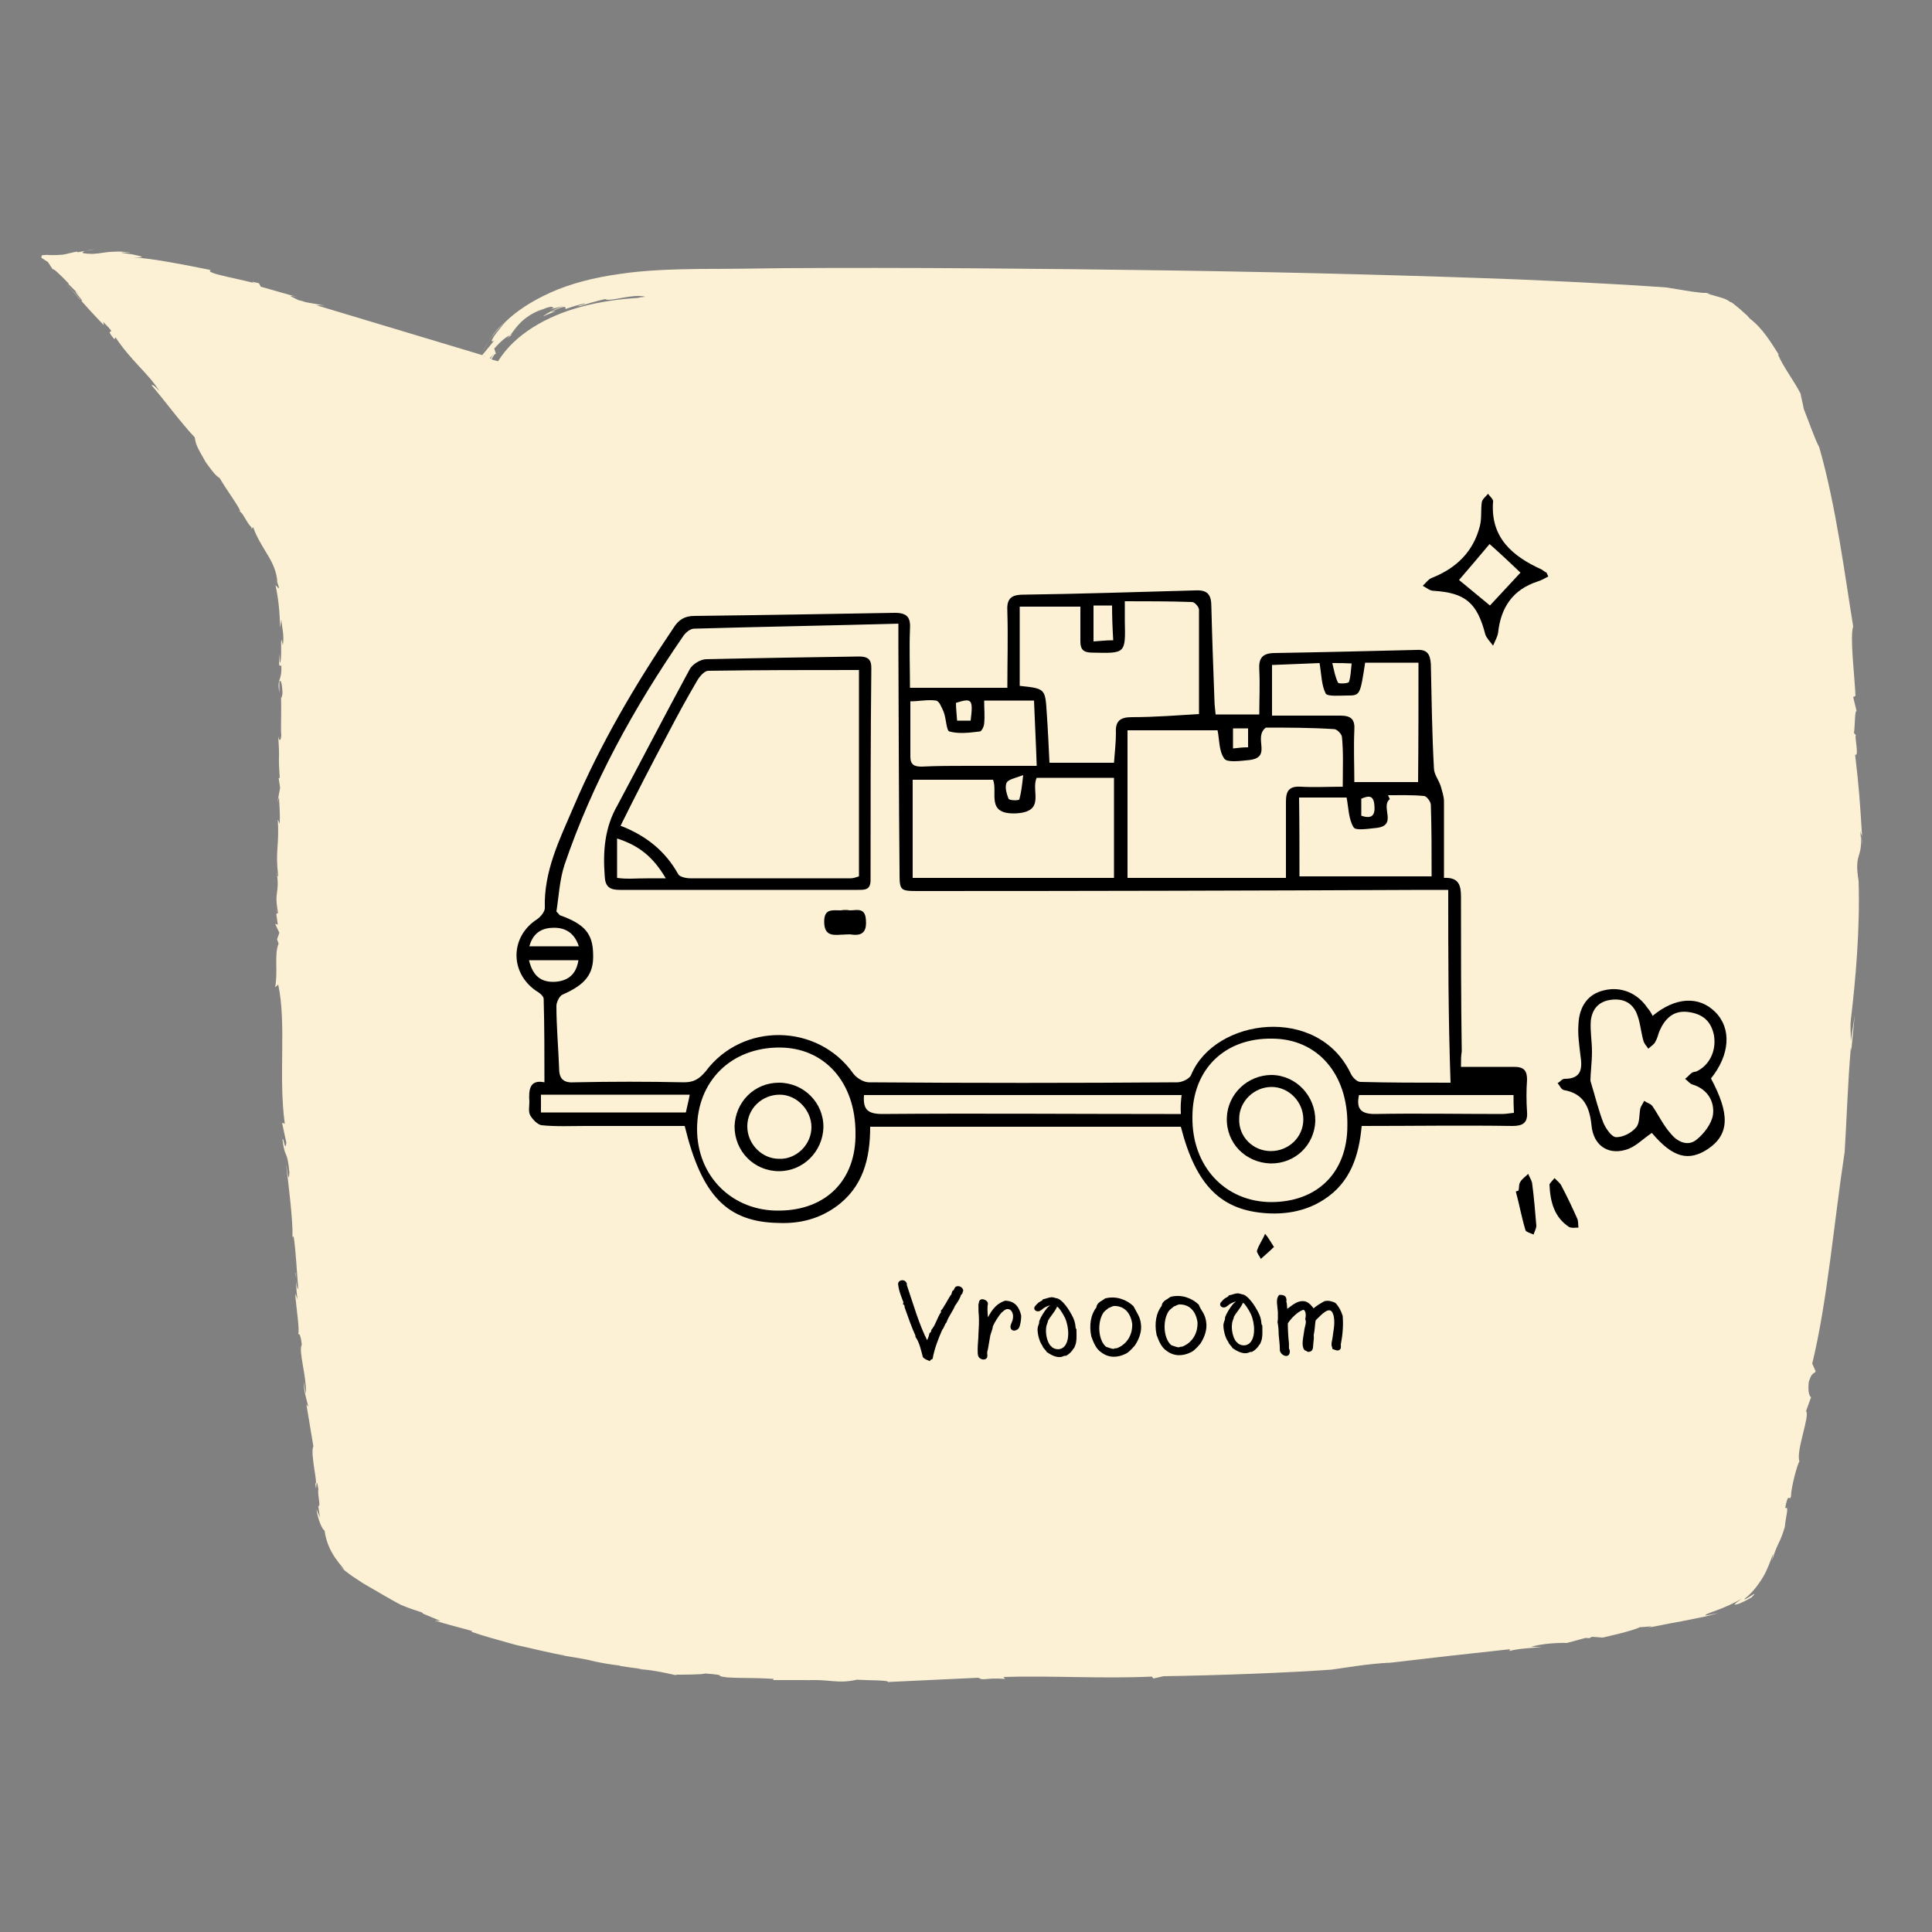 <?xml version="1.0" encoding="UTF-8"?> <svg xmlns="http://www.w3.org/2000/svg" xmlns:xlink="http://www.w3.org/1999/xlink" version="1.1" x="0px" y="0px" viewBox="0 0 500 500" style="enable-background:new 0 0 500 500;" xml:space="preserve"><rect x="0" y="0" width="500" height="500" fill="#808080" stroke="none"/> <style type="text/css"> .st0{fill:#FCF1D4;} .st1{opacity:0.2;fill:#EEC13D;} .st2{stroke:#000000;stroke-width:0.567;stroke-miterlimit:10;} .st3{fill-rule:evenodd;clip-rule:evenodd;} </style> <g id="Layer_1"> <g> <path class="st0" d="M62.2,132.4c-0.1-0.1-0.3-0.1-0.4-0.1C62,132.4,62.2,132.5,62.2,132.4z"></path> <path class="st0" d="M71.7,236.3l-0.2-1.2C71.6,235.8,71.6,236.1,71.7,236.3z"></path> <path class="st0" d="M20.7,77.5c0.1,0.1,0.1,0.1,0.2,0.1c-0.9-1-2.2-2.4-4.2-4.6C18.1,74.6,19.4,76,20.7,77.5z"></path> <path class="st0" d="M159.9,430.8l-1.8-0.3C159,430.6,159.5,430.7,159.9,430.8z"></path> <path class="st0" d="M76.7,331.1c-0.1-0.9-0.1-1.6-0.4-1.8C76.5,329.7,76.6,330.4,76.7,331.1z"></path> <path class="st0" d="M130.6,83.5c-1.9,1.5-3.1,3.2-4.2,4.9C127.5,86.7,129,85,130.6,83.5z"></path> <path class="st0" d="M411.3,423.7l-0.5,0.2C411.2,423.8,411.3,423.8,411.3,423.7z"></path> <path class="st0" d="M132.6,86.5c-0.2,0.1-0.4,0.2-0.6,0.2c-0.2,0.3-0.5,0.6-0.8,0.9L132.6,86.5z"></path> <path class="st0" d="M480.8,227.7C480.8,227.8,480.8,227.8,480.8,227.7c0,0.2,0,0.3,0.1,0.5L480.8,227.7z"></path> <path class="st0" d="M481.7,216.3c0,0.8,0.1,1.6,0.1,2.5C481.9,217.4,481.8,216.7,481.7,216.3z"></path> <path class="st0" d="M126.4,88.5c-0.7,1-1.3,2.1-1.8,3.1C125.2,90.5,125.8,89.4,126.4,88.5z"></path> <path class="st0" d="M460.3,92.1c0.2,0.4,0.5,0.7,0.7,1.1C460.8,92.8,460.5,92.4,460.3,92.1z"></path> <path class="st0" d="M75.8,320.6c0-0.3,0-0.7,0-1C75.7,319.5,75.7,319.6,75.8,320.6z"></path> <path class="st0" d="M441.7,75.9c0.3,0,0.5,0,0.6-0.1C441.9,75.8,441.7,75.8,441.7,75.9z"></path> <path class="st0" d="M390.5,427.1c-0.1,0-0.3,0.1-0.4,0.1C390.3,427.1,390.4,427.1,390.5,427.1z"></path> <path class="st0" d="M480.4,190.4l-0.6-0.7c0.3-1.9,0.2-6.2,0.7-5.6l-0.9-3.7l0.6-0.3c-0.2-4.9-1.5-15.3-0.6-18 c-2-12.1-4.4-31.2-8.8-46.4c-1.1-2-2.6-6.4-4-9.9c-0.2-1.3-0.6-2.6-0.8-3.9c-1.8-3.5-4.4-6.8-5.9-10.2c0.1,0,0.2,0.1,0.4,0.3 c-2.2-3.4-4.2-6.9-7.7-9.6l-0.6-0.7l-1-0.9c-0.7-0.6-1.3-1.2-2-1.7c-0.3-0.3-0.6-0.5-1-0.8c-0.5-0.1-0.7-0.4-1.1-0.6 c-0.7-0.4-1.4-0.6-2.1-0.8c-2-0.6-3.4-0.9-3.3-1.1c-0.2,0-0.3,0-0.5,0c-0.4,0-0.8,0-1.4-0.1c-1.1-0.1-2.4-0.3-3.6-0.5 c-2.5-0.4-4.9-0.8-4.9-0.8s-3.9-0.3-10.6-0.7c-6.8-0.4-16.4-0.9-28.2-1.4c-23.5-0.9-55.4-1.8-89.2-2.3 c-33.7-0.5-69.3-0.8-100.1-0.6c-7.7,0.1-15.1,0.2-22.1,0.2c-7.1,0.1-14.1,0.3-20.7,1.3c-6.6,0.9-12.8,2.5-17.9,4.8 c-5.1,2.3-9.1,5-11.8,7.7c-0.6,0.8-1.9,2.3-2.7,3.4c-0.8,1.2-1.1,2-0.1,1.3c-1.3,1.7-2.4,2.9-3.1,3.8 c-14.3-4.3-28.6-8.6-42.9-12.9c0.8,0,1.4,0,2.2,0.1l-5-0.9c-0.6-0.2-1.2-0.4-1.8-0.5c-0.9-0.5-4-1.7-0.3-0.8l-9.5-2.7l-0.5-0.9 c-2.3-0.6-2.4-0.4,0.2,0.4c-3.1-1.2-14.9-3-12.6-3.8c-3.9-0.8-6.5-1.3-9.3-1.8c-2.9-0.5-5.8-1.1-10.7-1.5c3.8,0.1,1.8-0.3-0.5-0.8 c-2.3-0.3-4.7-0.6-0.2-0.4c-1.3-0.2-2.4-0.3-3.3-0.3c-0.9,0-1.6,0.1-2.3,0.1c-1.3,0.1-2.4,0.4-4.3,0.5c-2,0-2.8-0.2-2.6-0.4 c0.2-0.3,1.3-0.6,3.4-0.8C23,64.8,21.5,65,20,65.3L20,65.1c-1.3,0.2-2.5,0.6-3.7,0.8c-2.5,0.2-3.1,0.1-3.6,0.1c-0.3,0-0.5-0.1-1,0 c-0.2,0-0.6,0-0.9,0.1c0,0.2-0.1,0.4-0.1,0.6l0.9,0.6l0.8,0.5l1.3,2c-0.2-0.7,1.9,1.3,4.2,3.7l-0.3-0.1l2.9,2.9 c-3.2-2.9,2.2,2.7,0.4,1.4c2.2,2.5,2.8,3.1,6,6.5l-0.2-0.9c4.6,4.6-0.4,0.6,2.9,4.5l0.3-0.5c4,6.1,8.6,9.4,11.4,14 c-2-2.4-2.2-1.5-2-1.5c3.1,3.6,7.6,9.7,11.1,13.4c0.3,1.8,0.4,2.2,2.9,6.5c2.1,2.9,2.5,3.3,3.6,4.1c1.7,3,5.7,8.3,5.2,8.6 c0.9,0.5,1.6,2.7,3,4.1l0,0.4l0.4-0.5c1,2.8,2.4,4.9,3.7,7.1c1.3,2.1,2.4,4.4,2.6,7.2c-0.1-0.3-0.3-0.6-0.4-0.9 c0.3,0.7,0.6,1.5,0.8,2.3c-0.2,0.4-0.5-0.5-0.9-0.6c0.8,3.5,1.1,7.2,1.2,11l0.3-2.2c0.2,2.4,0.8,4,0.4,6.7c-0.9-4.6,0,3.8-0.8,4.6 l-0.2-2.5c0,3.4,0,3.4,0.6,3.1c0.2,4.4-1.2,3-0.5,7.1l0-2.9c0.4-0.9,0.8,1.2,0.8,3.2c-0.1,0.5-0.4,1.8-0.4,0.4 c0.2,3.5-0.1,8.7,0.1,10.3c-0.2,1.9-0.6,1.3-0.8,0.2c0.5,7.5-0.1,3.4,0.4,10.9l-0.3-0.1l0.4,2.6l-0.7,3.7l0.4-1.3 c0.1,2.5,0.3,4,0.2,6.9l-0.5-1.1c0.4,6.9-0.7,8,0.1,14.6c-0.1,0.5-0.3-0.6-0.4-1.1c0.9,6.1-0.8,4.6,0.4,10.8 c-0.2-0.4-0.4,0.3-0.5,0.1l0.4,2.8l-0.7-0.2l1.1,2.3l-0.6,1.7l0.4,1.1c-1.2,3-0.1,7.2-0.9,11.3l0.8-0.7c2.2,10.3,0,23.6,1.7,36 l-0.7-0.2l1.1,5.1c-0.3,2.8-0.7-1.6-1-0.8c0.7,5.5,1.2,2.2,1.8,8.6c-0.2,3.3-0.6-1.1-0.9-2.6c0.7,6,1.8,14.8,1.7,19 c0.1,0.1,0.2,0.3,0.3,0.1c0.6,4,0.8,9.2,1.2,13.6c-0.3-0.1-0.5-1.2-0.6-2.3c0.1,1.6,0.1,3.8,0.5,5.1l-0.7-1.6 c0.2,3.4,1.3,9.8,0.7,10.6c0.2-0.4,0.7-0.3,1,2.6c-0.9,1.7,1.2,7.9,1.1,12.6c-0.3-0.5-0.7-4-0.6-3c0,2.4,0.7,4.4,1.2,6.5l-0.5-0.6 l1.8,10.8c-0.9,1.7,1.3,10.2,0.5,9.6c0.4,3.9,0.1-3.3,0.8,1.6c-0.3,1.3,0.7,4.4,0,4.3l-0.1-0.5l0.5,3.4l-0.9-2.1 c0.4,2.9,1.6,5.4,2.1,5.5c0.2,1.6,0.8,3.8,1.9,5.7c1.1,2,2.6,3.6,3.2,4.4c-0.5-0.3-0.9-0.7-1.4-1.1c2.4,2.3,4.7,3.6,6.5,4.8 c1.8,1,3.4,2,5,2.9c1.6,0.9,3.1,1.8,4.7,2.6c1.7,0.7,3.4,1.3,5.3,1.9c0.5,0.3,0.3,0.4-0.7-0.1l5.5,2.3c-0.5,0-1-0.1-1.5-0.1 c3.2,1,6.5,1.8,9.7,2.7l-0.2,0.2c3.1,1.1,7.2,2.2,11.5,3.4c2.2,0.5,4.4,1,6.6,1.5c2.2,0.5,4.4,1,6.5,1.3l-1.3-0.1 c4.6,0.7,6.8,1.1,8.7,1.6c1.9,0.4,3.5,0.7,6.8,1.1c-0.3,0-0.5,0-0.7,0c2,0.3,4,0.6,6,0.8l-1.4,0.1c4.6-0.1,12.7,2.3,10,1.4 c2.6,0,7,0,7.8-0.3c6.6,0.5,1.6,0.5,5.6,1c4.8,0.3,5.7,0,12.1,0.4l-0.1,0.3c3,0,4.9,0,9.1,0l-1.3,0.1c6.8-0.5,8.5,1,13.9-0.2 c2.9,0.2,8.3,0.1,8,0.6c8.5-0.4,15-0.7,23.4-1.1c1.4,0.9,1.8-0.1,6.9,0.3l-0.4-0.5c11.8-0.4,25.4,0.5,38.4-0.1l0.4,0.5l2.6-0.6 c14.1-0.2,32.3-0.9,43.5-1.7c3.7-0.5,9.2-1.5,15-1.8l-0.6,0.1c10.1-1.2,20.8-2.4,31.9-3.6c-0.6,0.3,0.2,0.3-0.4,0.5 c2.5-0.7,6.2-0.8,8.5-1.1l-2.8,0c3-0.9,7.6-1.1,9.3-1l4.8-1.3c0.3,0,0.9,0,0.9,0.1l0.8-0.4l2.8,0.2c1.2-0.3,7.7-1.7,9.6-2.7 c0.5,0.1,5.2-0.6,1.7,0.2c3-0.5,6-1.2,9-1.7l4.5-0.9c1.6-0.3,3.3-0.7,5.2-1.3c-1.2,0.3-2.3,0.5-3.4,0.7c-0.3-0.2,1-0.7,3-1.4 c1.9-0.7,4.6-1.9,6.4-3c-2.2,1.6-2.2,1.7-1.3,1.5c0.9-0.2,2.6-1.1,3.8-1.8c1.4-1.4,0.6-0.9-0.3-0.3c-0.9,0.6-2.1,1.2-1.3,0.5 c0.9-0.7,2-1.8,2.9-3c0.9-1.2,1.7-2.4,2.3-3.6c1.1-2.3,1.7-4.2,2-4.9c-0.1,0.6-0.2,1.2-0.3,1.8c0.6-2,1.1-3.3,1.7-4.5 c0.6-1.2,1.1-2.5,1.6-4.2c0.3-3.2,1.2-5.4,0.1-4.9c0.8-4.5,1.1-1.6,1.5-3c0-2.2,1.6-8.3,2.2-9.1c-1-2.6,2.8-11.9,1.7-13l1.3-3.6 c-0.3-0.2-0.9-1-0.6-3.9c0.8-2.7,1.3-2,1.8-2.8l-0.9-2c3.9-15.9,5.7-37.2,8.4-54.8c0.5-7.9,0.8-17.9,1.6-27.1l0.1,1l0.9-9.2 l-1,6.6c0-2-0.2-3.6,0-5.5c1.2-10,2.4-23.5,2-35.9c-1.3-8.1,1.4-5.3,0.4-13.1c0.1,0.7,0.3,0.9,0.5,1.5c-0.5-8.3-0.8-12.8-1.8-21.1 C481.3,196,479.7,189.7,480.4,190.4z M127.9,90.2c1.9-2.1,3.2-3.1,4.2-3.5c0.8-1,1.4-2,2.5-3.1c1.1-1.1,2.8-2.5,6-3.7 c-0.6,0.3-1.1,0.6-1.6,0.9c2.4-1.3,3.3-1.4,3.7-1.4c0.4,0,0.2,0.3,0.8,0.2l-1.1,0.5c1.3-0.4,2.5-0.7,3.8-1 c-3.4,0.9-7.2,3.7-4.8,2.4c5.9-2.3-1.7,0.4,2.7-1.5c2.8-1.1,2.2-0.3,2.2,0c1.7-0.6,3.3-1.1,5.1-1.5c0,0.4-3.4,0.9-1.2,0.7 c2.1-0.7,4.2-1.3,6.4-1.8c1.4,0.8,7.2-1.5,10.4-0.6c-1.1,0.1-1.7,0.2-1.9,0.3c-5,0.3-9.9,1-14.7,2.3c-9,2.4-17.3,7.2-21.5,14.1 c-0.6-0.2-1.2-0.3-1.7-0.5c0.5-1,1.1-1.8,1.2-1.3L127.9,90.2z M127,92.8c-0.1,0-0.2-0.1-0.3-0.1c0.3-0.2,0.6-0.6,1-1.1 C127.4,92,127.2,92.4,127,92.8z M125.5,92.3c-0.1,0-0.2-0.1-0.3-0.1C125.3,92.1,125.4,92.2,125.5,92.3z"></path> </g> <path d="M378.1,276.1c4.9,0,9.3,0,13.8,0c2.5,0,3.3,1,3.3,3.3c-0.2,2.8-0.2,5.6,0,8.4s-1.1,3.6-3.8,3.6c-12.8-0.2-25.6,0-39,0 c-0.7,7.7-2.9,14.6-9.7,19c-4.4,2.9-9.5,3.9-14.7,3.6c-12-0.7-18.5-7.2-22.4-22.4c-26.5,0-53.2,0-80.4,0c0,8.2-1.8,15.7-9,20.8 c-4.4,3.1-9.3,4.3-14.6,4.1c-13.4-0.2-20-7-24.4-25.1c-8.5,0-17,0-25.6,0c-3.8,0-7.7,0.2-11.5-0.2c-1-0.2-2.3-1.5-2.9-2.6 c-0.5-1-0.2-2.3-0.2-3.4c-0.2-3.1,0-5.9,3.9-5.1c0-7.4,0-14.4-0.2-21.6c0-0.7-1.1-1.6-2-2.1c-6.9-4.8-6.6-14.1,0.3-18.5 c1-0.7,2-2,2-2.9c-0.3-9.5,3.8-17.7,7.4-26.1c7-16.4,15.9-31.6,25.9-46.4c1.3-2.1,2.9-3.1,5.4-3.1c17.4-0.2,34.6-0.5,51.9-0.8 c3.3,0,4.1,1.3,3.9,4.3c-0.2,4.9,0,10,0,15.1c8.7,0,16.9,0,25.2,0c0-6.7,0.2-13.1,0-19.7c-0.2-3.1,0.7-4.4,4.1-4.4 c14.7-0.2,29.7-0.7,44.4-1.1c3.4-0.2,4.3,1.1,4.3,4.3c0.2,8,0.5,16.1,0.8,24.2c0,1.1,0.2,2.3,0.3,3.6c3.8,0,7.2,0,11.3,0 c0-3.9,0.2-7.7,0-11.5c-0.2-3.1,0.8-4.4,4.1-4.4c12.1-0.2,24.2-0.5,36.5-0.8c2.9-0.2,3.6,1.1,3.8,3.6c0.2,9,0.3,18,0.8,27 c0,1.6,1.3,3.1,1.8,4.8c0.3,1.1,0.8,2.5,0.8,3.8c0,6.4,0,12.9,0,19.8c3.9-0.2,4.4,2,4.4,4.9c0,13.3,0,26.7,0.2,40 C378.1,273.2,378.1,274.5,378.1,276.1z M374.8,230.3c-2.6,0-4.4,0-6.2,0c-43.6,0.2-87,0.3-130.6,0.3c-5.2,0-5.2,0-5.2-5.2 c-0.2-19.5-0.2-38.8-0.3-58.3c0-1.6,0-3.3,0-5.7c-18,0.5-35.6,0.8-52.9,1.3c-1,0-2.3,1.1-2.9,2.1c-12.6,18.3-23.4,37.8-30.6,59 c-1.3,3.9-1.5,8.4-2.1,12.1c0.8,0.8,0.8,1,1,1c6.4,2.3,8.4,4.8,8.5,10c0.2,5.2-2,7.9-7.9,10.5c-0.8,0.3-1.6,2-1.6,2.9 c0,5.4,0.5,10.8,0.7,16.2c0,2.9,1.3,3.8,4.1,3.6c9.3-0.2,18.8-0.2,28.2,0c2.5,0,3.9-0.8,5.6-2.8c9.5-12.8,29-12.5,38.2,0.5 c0.8,1.1,2.6,2.3,4.1,2.3c26.5,0.2,53.2,0.2,79.8,0c1.3,0,3.3-1,3.6-2c6.1-14.6,32.8-18.2,41.3-0.2c0.5,1,1.6,2.1,2.5,2.1 c7.7,0.2,15.2,0.2,23.3,0.2C374.8,263.2,374.8,247,374.8,230.3z M327.6,188.3c-3.4,2.6,1.8,7.7-4.3,8.4c-2.1,0.2-5.6,0.7-6.4-0.3 c-1.5-2-1.3-5.1-1.8-7.4c-7.7,0-15.4,0-23.3,0c0,13.1,0,25.7,0,38.2c13.9,0,27.4,0,41,0c0-6.7,0-13.3,0-19.7c0-2.8,0.8-4.1,3.9-3.9 c3.4,0.2,7,0,10.8,0c0-4.9,0.2-8.8-0.2-12.8c0-0.8-1.3-2.1-2-2.1C339.2,188.3,333,188.3,327.6,188.3z M279.6,157 c-5.9,0-10.8,0-15.7,0c0,3.8,0,7.2,0,10.5c0,3.4,0,6.7,0,10c6.6,0.7,6.6,0.7,7,7c0.3,4.3,0.5,8.7,0.7,12.9c5.7,0,11.1,0,16.7,0 c0.2-2.8,0.5-5.2,0.5-7.7c-0.2-3.1,1.1-4.1,4.1-4.1c6.1,0,12-0.5,17.4-0.8c0-9.3,0-18.2,0-27c0-0.7-1.1-2-1.8-2 c-5.7-0.2-11.5-0.2-17.4-0.2c0,2.5,0,3.8,0,5.1c0.2,8.5,0.2,8.4-8.4,8.2c-2.3,0-3.1-0.8-3.1-2.9C279.6,163.1,279.6,160.1,279.6,157 z M268.3,201.3c-1.6,3.3,2.5,8.8-5.4,9.2c-7.9,0.3-4.6-5.4-5.9-8.7c-7,0-14.1,0-20.8,0c0,8.7,0,17,0,25.4c17.9,0,35.2,0,52.1,0 c0-8.8,0-17.2,0-25.9C281.2,201.3,274.7,201.3,268.3,201.3z M221.4,293.2c0-13.1-8-22.1-19.7-22.1c-12.5,0-21.3,8.7-21.3,21.1 c0,12.3,9.2,21.3,21.3,21.1C213.9,313.2,221.6,305.3,221.4,293.2z M329.2,268.8c-12.3-0.2-20.6,8-20.6,20.2 c-0.2,12.8,8.4,22,20.3,22.1c12.1,0,19.8-7.7,19.8-19.8C348.9,277.9,340.9,268.8,329.2,268.8z M367.1,171.5c-5.2,0-9.5,0-13.8,0 c-1.3,8.4-1.3,8.5-4.6,8.5c-2,0-5.1,0.3-5.6-0.5c-1.1-2.1-1.1-4.9-1.6-7.9c-4.1,0.2-8.2,0.3-12.3,0.5c0,4.6,0,8.7,0,13.1 c6.1,0,12,0,17.7,0c2.8,0,3.8,1,3.6,3.8c-0.2,4.6,0,9.2,0,13.4c6.1,0,11.5,0,16.5,0C367.1,191.9,367.1,181.8,367.1,171.5z M336.3,226.8c11.8,0,22.9,0,34.2,0c0-6.4,0-12.5-0.2-18.5c0-0.8-1.1-2.3-1.8-2.3c-3.1-0.3-6.2-0.2-9.3-0.2c0.2,0.3,0.3,0.7,0.5,1 c-2.6,2,2.3,7-3.8,7.5c-2,0.2-5.1,0.7-5.6-0.2c-1.3-2.1-1.3-5.1-1.8-7.7c-4.1,0-8,0-12.3,0C336.3,213.4,336.3,220.1,336.3,226.8z M267.6,181.3c-4.6,0-8.7,0-12.9,0c0,2.1,0.2,4.1,0,5.9c0,0.8-0.7,2.1-1.1,2.1c-2.6,0.3-5.4,0.7-7.9,0c-0.8-0.2-0.8-3.4-1.5-5.1 c-0.5-1.1-1.1-2.8-2-2.9c-2.1-0.3-4.3,0.2-6.6,0.2c0,5.1,0,9.7,0,14.3c0,2.1,1,2.6,2.9,2.6c3.9-0.2,7.9-0.2,11.8-0.2 c5.9,0,11.8,0,18,0C268.1,192.1,267.8,186.7,267.6,181.3z M305.8,283.4c-27.7,0-55,0-82.2,0c-0.3,3.8,1,4.9,4.8,4.9 c24.2-0.2,48.5,0,72.9,0c1.3,0,2.8,0,4.3,0C305.5,286.3,305.6,285,305.8,283.4z M391.7,283.4c-13.6,0-26.9,0-40,0 c-0.7,3.4,0.3,4.9,4.1,4.9c11-0.2,22,0,32.9,0c1,0,2-0.2,3.1-0.3C391.7,286.3,391.7,285,391.7,283.4z M140,287.9 c12.6,0,24.9,0,37.5,0c0.3-1.5,0.7-2.9,1-4.6c-13.1,0-25.7,0-38.5,0C140,285,140,286.5,140,287.9z M136.9,248.5 c1,4.1,3.1,5.7,6.6,5.6c3.4-0.2,5.6-1.8,6.2-5.6C145.4,248.5,141.5,248.5,136.9,248.5z M137,244.9c4.3,0,8.4,0,12.8,0 c-1.1-3.4-3.4-4.8-6.4-4.8C140.5,240.1,138,241.2,137,244.9z M288.1,165.7c-0.2-3.4-0.3-6.2-0.3-9c-2,0-3.3,0-4.8,0 c0,3.1,0,6.1,0,9.3C284.8,165.9,286.1,165.7,288.1,165.7z M344.8,171.6c0.5,2.1,0.8,3.8,1.5,5.1c0.2,0.3,2.6,0.2,2.8-0.2 c0.5-1.5,0.5-3.1,0.7-4.8C348.1,171.6,346.9,171.6,344.8,171.6z M264.8,200.6c-2.1,0.8-3.9,1.1-4.3,2c-0.5,1.1,0,2.8,0.5,4.1 c0.2,0.5,2.6,0.5,2.8,0.2C264.3,205,264.5,203.4,264.8,200.6z M251.2,186.5c0.7-5.6,0.3-5.9-3.8-4.6c0,1.5,0.2,2.9,0.3,4.6 C248.9,186.5,249.9,186.5,251.2,186.5z M319.1,193.7c1.6-0.2,2.8-0.3,3.9-0.3c0-1.8,0-3.3,0-4.9c-1.5,0-2.6,0-3.9,0 C319.1,190.1,319.1,191.6,319.1,193.7z M352.3,211.1c2.9,1,3.6-0.3,3.4-2.6c-0.2-2.8-1.5-2.6-3.4-1.8 C352.3,208,352.3,209.5,352.3,211.1z"></path> <path d="M427.7,262.9c5.9-4.9,12-5.2,16.2-1c4.3,4.3,3.8,11.1-1.1,17.2c4.9,9.2,4.8,14.4-0.7,18.2c-5.1,3.4-9.2,2.3-14.6-4.1 c-2.3,1.5-4.4,3.8-6.9,4.4c-4.6,1.3-8.2-1.3-8.7-6.2c-0.5-4.9-2-8.4-7.2-9.3c-0.7-0.2-1-1.1-1.6-1.8c0.7-0.3,1.1-1.1,1.8-1.1 c4.6,0,4.6-2.9,4.1-6.2c-0.3-2.6-0.7-5.2-0.5-7.9c0.2-4.8,2.6-7.9,6.6-8.8c4.4-1.1,8.7,0.7,11.3,4.6 C426.7,261.2,427.2,261.9,427.7,262.9z M411.6,279.7c1.3,4.3,2.1,7.7,3.4,11c0.7,1.5,2.1,3.6,3.3,3.6c1.8,0,3.9-1.1,5.1-2.5 c1-1.1,0.8-3.3,1.1-4.9c0.2-0.7,0.7-1.3,1-2c0.7,0.5,1.6,0.7,2.1,1.3c1.6,2.3,2.9,5.1,4.8,7.2c1.6,2,4.3,3.4,6.6,1.6 c2-1.6,3.9-4.1,4.3-6.4c0.5-3.4-1.3-6.7-5.2-7.9c-0.8-0.2-1.3-1-2-1.5c0.7-0.5,1.1-1.1,1.8-1.6c0.3-0.2,0.8-0.2,1.1-0.3 c3.3-1.5,5.2-5.2,4.6-9.2c-0.7-3.8-2.9-5.7-6.7-6.2c-3.9-0.5-6.1,1.8-7.5,5.1c-0.3,0.8-0.5,1.8-1,2.6c-0.3,0.7-1.1,1.1-1.8,1.8 c-0.5-0.7-1.1-1.3-1.3-2.1c-0.7-2.5-0.8-4.9-1.8-7.2c-1.3-2.9-3.9-3.8-6.9-3.3c-3.1,0.5-4.6,2.6-4.9,5.4c-0.2,2.6,0.3,5.2,0.3,7.9 C412,275,411.6,277.8,411.6,279.7z"></path> <path d="M400.7,149.2c-1,0.5-1.8,1-2.8,1.3c-6.4,2.1-9.5,6.7-10.2,13.3c-0.2,1.1-0.8,2.1-1.3,3.3c-0.7-1-1.6-1.8-2-2.9 c-2.1-8.2-5.2-10.8-13.4-11.3c-1,0-1.8-0.8-2.8-1.3c0.8-0.7,1.5-1.8,2.5-2.1c6.2-2.5,10.6-6.7,12.3-13.4c0.5-2,0.2-4.3,0.5-6.2 c0.2-0.8,1.1-1.5,1.6-2.1c0.5,0.7,1.5,1.5,1.3,2.1c-0.7,9.3,5.1,14.1,12.6,17.5c0.3,0.2,0.7,0.5,1,0.7 C400.2,148,400.3,148.3,400.7,149.2z M393.5,148.2c-2.6-2.5-5.4-5.1-8-7.4c-2.6,3.1-5.4,6.4-7.9,9.3c2.8,2.3,5.6,4.6,8,6.6 C388.2,153.9,390.8,151.1,393.5,148.2z"></path> <path d="M190.9,230.3c-10.2,0-20.3,0-30.5,0c-2.6,0-3.8-0.8-3.9-3.6c-0.5-6.4,0-12.6,3.3-18.3c6.2-11.6,12.3-23.4,18.7-35.2 c0.7-1.3,2.8-2.6,4.3-2.6c13.3-0.3,26.4-0.5,39.6-0.7c2.1,0,3.1,0.7,3.1,2.9c-0.2,18.3-0.2,36.7-0.2,55c0,2.6-1.6,2.5-3.4,2.5 C211.6,230.3,201.3,230.3,190.9,230.3z M160.6,213.7c6.7,2.6,11.6,6.6,14.9,12.5c0.3,0.7,2,1.1,3.1,1.1c13.9,0,27.7,0,41.6,0 c0.7,0,1.1-0.2,2.1-0.5c0-17.9,0-35.7,0-53.4c-13.3,0-26.2,0-39,0.2c-1,0-2.3,1.5-2.9,2.6c-2.6,4.4-5.1,9-7.5,13.6 C168.8,197.5,164.7,205.4,160.6,213.7z M172.3,227.3c-3.3-5.6-7-8.5-12.6-10.3c0,3.8,0,6.9,0,10.2c1.5,0.2,2.5,0.2,3.4,0.2 C166,227.3,168.7,227.3,172.3,227.3z"></path> <path d="M219.3,235.5c1.6,0.5,4.6-1.3,4.8,2.6c0.2,2.5-0.5,4.1-3.4,3.8c-1-0.2-2.1,0-3.1,0c-2.5,0.2-4.3,0-4.3-3.4s2.1-2.9,4.3-2.9 C218.1,235.5,218.6,235.5,219.3,235.5z"></path> <path d="M201.6,280.2c6.4,0,11.6,5.2,11.5,11.6c-0.2,6.2-5.2,11.3-11.5,11.3c-6.4,0-11.5-5.1-11.5-11.6 C190.3,285.2,195.2,280.2,201.6,280.2z M210,291.7c0-4.4-3.8-8.4-8.2-8.4c-4.6,0-8.4,3.6-8.4,8.2c0,4.6,3.8,8.4,8.2,8.4 C206,300.1,210,296.3,210,291.7z"></path> <path d="M340.4,290.1c-0.2,6.2-5.2,11.1-11.6,11c-6.4-0.2-11.5-5.2-11.3-11.8c0.2-6.2,5.4-11.1,11.6-11.1 C335.5,278.3,340.5,283.7,340.4,290.1z M328.9,297.9c4.6,0,8.4-3.6,8.4-8.2s-3.8-8.4-8.2-8.4c-4.6,0-8.4,3.8-8.4,8.2 C320.5,294.2,324.3,297.9,328.9,297.9z"></path> <path d="M393,308.1c0.2-0.8,0-1.6,0.5-2.3c0.5-0.8,1.3-1.3,2-2c0.3,0.8,0.8,1.5,1,2.3c0.5,3.8,0.8,7.4,1.1,11.1 c0,0.8-0.5,1.5-0.7,2.3c-0.7-0.3-2-0.7-2.1-1.1c-1-3.3-1.6-6.7-2.5-10C392.3,308.3,392.6,308.3,393,308.1z"></path> <path d="M401,306.5c0.3-0.5,0.8-1,1.3-1.6c0.7,0.7,1.5,1.3,1.8,2c1.5,2.8,2.8,5.6,4.1,8.5c0.3,0.7,0.2,1.6,0.3,2.3 c-0.8,0-1.8,0.2-2.5-0.2C402.3,315,401.2,311.2,401,306.5z"></path> <path d="M329.7,322.7c-1.3,1.3-2.3,2.1-3.4,3.1c-0.3-0.7-1.1-1.6-1-2.1c0.5-1.6,1.5-2.9,2.1-4.4 C328.2,320.2,328.7,321.2,329.7,322.7z"></path> <g> <path class="st2" d="M240.8,345.2c0.2-0.2,0.5-0.4,0.5-0.9c1.1-1.3,1.5-3.2,2.5-4.6c0-0.2,0.1-0.2,0-0.4c0.5-0.5,0.7-1.1,1.2-1.8 c0.3-0.6,0.7-1.2,1.1-1.9c0.1-0.2,0.4-0.4,0.4-0.6c0.1-0.2,0.1-0.5,0.2-0.7c0.1-0.1,0.2-0.1,0.3-0.2c0.2-0.3,0.3-0.8,0.6-0.9 c0.5-0.2,1.2,0.1,1.4,0.7c0,0.3-0.2,0.4-0.2,0.7c-0.1,0.1-0.2,0.3-0.3,0.3c-0.3,1-1,2.1-1.6,2.9c-0.6,1.5-1.6,2.6-2.2,4.3 c-0.5,0.5-0.6,1.4-1.1,1.9c-1,2.3-2,4.8-2.5,7.5c-0.2,0.1-0.5,0.2-0.6,0.4c-0.5-0.2-1-0.4-1.4-0.8c-0.5-1.9-0.9-3.8-1.9-5.2 c0-0.1,0-0.2,0-0.3c-1.1-2.4-1.9-4.8-2.8-7.3c0-0.4-0.1-0.8-0.4-0.9c0-0.2,0.1-0.2,0.1-0.4c-0.6-1.6-1.2-2.9-1.4-4.8 c0.2-0.8,1.4-0.8,1.7,0c0,0.2,0,0.3,0,0.4c1.7,5,3.2,10.4,5.5,14.8C240.3,346.9,240.6,346.1,240.8,345.2z"></path> <path class="st2" d="M260.2,336.9c2.3,0.1,3.3,1.5,3.8,3.6c0,1-0.2,2.5-0.6,3.1c-0.2,0.3-1.1,0.8-1.5,0.2 c-0.4-0.6,0.4-1.6,0.5-2.4c0.3-1.5-0.4-3-1.8-2.9c-0.7,0.1-1.2,0.7-1.7,1.1c-0.8,1-1.6,2.2-2.2,3.5c-0.1,0.9-0.5,1.7-0.7,2.5 c-0.2,1.2-0.4,2.4-0.6,3.5c-0.1,0.3-0.2,0.7-0.2,1.1c0,0.3,0.1,0.7,0,1c-0.3,0.6-1.3,0.4-1.7-0.2c-0.2-0.3-0.2-1.1-0.2-1.7 c0-1.4,0.2-2.8,0.2-3.9c0.1-1.6,0.2-3.5,0.1-5c-0.1-0.7-0.1-1.9-0.1-2.7c0-0.2,0.2-0.8,0.2-0.9c0.3-0.6,1.4-0.1,1.6,0.3 c0.2,0.3,0,0.6,0,0.9c-0.1,1.1,0.1,2.9,0.2,4C256.5,339.8,257.7,337.7,260.2,336.9z"></path> <path class="st2" d="M273.2,338.3c-0.6,1.2-1.5,2.1-2.2,3.3c-0.1,0.6-0.4,1.1-0.5,1.7c-0.3,1.8,0.2,4,1.1,5.1 c0.2,0.2,0.4,0.3,0.5,0.5c1,0.7,2.3,0.8,3.3,0c1.8-1.5,1.6-5.4,0.5-7.9c-0.5-1-1.1-2-1.7-2.7c-1.1-1.2-2.4-1-3.9-0.2 c-0.3,0.1-0.9,0.7-1.3,0.9c-0.6,0.3-1.4-0.2-0.9-0.8c0.3-0.3,0.5-0.6,0.9-0.9c0.4-0.3,0.9-0.4,1.1-0.8c0.6-0.1,1.5-0.5,2.1-0.5 c0.3,0,0.5,0.1,0.9,0.2c0.4,0.1,0.6,0.1,0.9,0.3c1.1,0.7,2.3,2.4,3.1,3.9c0.6,1.1,0.9,1.9,1,3.3c0,0.2,0.1,0.2,0.2,0.4 c0,1.1,0.1,2.3-0.1,3.3c0,0.2-0.3,0.9-0.4,1.2c-0.1,0.2-0.4,0.4-0.5,0.7c-0.4,0.5-0.9,1-1.5,1.3c-0.4-0.1-0.8,0.2-1.2,0.3 c-1.3,0.2-2.6-0.6-3.5-1.2c-0.3-0.6-0.9-0.9-1.1-1.6c-0.7-0.9-1.2-2.8-1.2-4.1c0-0.4,0.2-1,0.4-1.5c0-0.2,0-0.5,0.1-0.7 c0.3-0.8,1.2-2.3,1.9-3.1c0.3-0.3,0.4-0.4,0.8-0.7c0.3-0.3,0.5-0.6,1-0.6C273,337.8,272.8,338.3,273.2,338.3z"></path> <path class="st2" d="M294.3,340.4c0.4,0.8,0.6,1.4,0.7,2.4c0.2,1.5-0.3,3.4-1.5,5.2c-0.3,0.3-0.5,0.6-0.8,0.9 c-0.4,0.4-1,1-1.5,1.2c-2,1-4.2,1.1-6.1-0.4c-1.2-0.8-1.8-2.3-2.4-3.9c-0.6-2.9-0.1-5.6,1.3-7.3c0.1-1.3,1.3-1.5,2.1-2.2 c2.7-0.7,5.3,0.3,7,1.9C293.5,339,293.9,339.6,294.3,340.4z M285.3,339.6c-1.7,2.6-1.4,7.4,0.8,9.2c0.7,0.2,1.3,0.5,2.1,0.6 c0.3-0.2,0.6-0.2,0.9-0.2c2.4-0.9,4.3-3.2,4.2-6.6c-0.4-2.9-2.1-4.9-4.9-4.9c-0.6,0-1.1,0.4-1.7,0.6 C286.3,338.7,285.7,339,285.3,339.6z"></path> <path class="st2" d="M311.2,340c0.4,0.8,0.6,1.4,0.7,2.4c0.2,1.5-0.3,3.4-1.5,5.2c-0.3,0.3-0.5,0.6-0.8,0.9c-0.4,0.4-1,1-1.5,1.2 c-2,1-4.2,1.1-6.1-0.4c-1.2-0.8-1.8-2.3-2.4-3.9c-0.6-2.9-0.1-5.6,1.3-7.3c0.1-1.3,1.3-1.5,2.1-2.2c2.7-0.7,5.3,0.3,7,1.9 C310.3,338.6,310.7,339.2,311.2,340z M302.2,339.2c-1.7,2.6-1.4,7.4,0.8,9.2c0.7,0.2,1.3,0.5,2.1,0.6c0.3-0.2,0.6-0.2,0.9-0.2 c2.4-0.9,4.3-3.2,4.2-6.6c-0.4-2.9-2.1-4.9-4.9-4.9c-0.6,0-1.1,0.4-1.7,0.6C303.2,338.3,302.6,338.6,302.2,339.2z"></path> <path class="st2" d="M321.3,337.3c-0.6,1.2-1.5,2.1-2.2,3.3c-0.1,0.6-0.4,1.1-0.5,1.7c-0.3,1.8,0.2,4,1.1,5.1 c0.2,0.2,0.4,0.3,0.5,0.5c1,0.7,2.3,0.8,3.3,0c1.8-1.5,1.6-5.4,0.5-7.9c-0.5-1-1.1-2-1.7-2.7c-1.1-1.2-2.4-1-3.9-0.2 c-0.3,0.1-0.9,0.7-1.3,0.9c-0.6,0.3-1.4-0.2-0.9-0.8c0.3-0.3,0.5-0.6,0.9-0.9c0.4-0.3,0.9-0.4,1.1-0.8c0.6-0.1,1.5-0.5,2.1-0.5 c0.3,0,0.5,0.1,0.9,0.2c0.4,0.1,0.6,0.1,0.9,0.3c1.1,0.7,2.3,2.4,3.1,3.9c0.6,1.1,0.9,1.9,1,3.3c0,0.2,0.1,0.2,0.2,0.4 c0,1.1,0.1,2.3-0.1,3.3c0,0.2-0.3,0.9-0.4,1.2c-0.1,0.2-0.4,0.4-0.5,0.7c-0.4,0.5-0.9,1-1.5,1.3c-0.4-0.1-0.8,0.2-1.2,0.3 c-1.3,0.2-2.6-0.6-3.5-1.2c-0.3-0.6-0.9-0.9-1.1-1.6c-0.7-0.9-1.2-2.8-1.2-4.1c0-0.4,0.2-1,0.4-1.5c0-0.2,0-0.5,0.1-0.7 c0.3-0.8,1.2-2.3,1.9-3.1c0.3-0.3,0.4-0.4,0.8-0.7c0.3-0.3,0.5-0.6,1-0.6C321.1,336.8,320.9,337.3,321.3,337.3z"></path> <path class="st2" d="M332.6,336.9c0.3,0.6,0.1,1.6,0.4,2.3c1.3-0.9,2.9-2.6,4.8-2.1c0.9,0.3,1.5,1.1,2.1,1.9c0.9-0.8,1.9-1.4,3-2 c1-0.2,1.8,0.1,2.5,0.4c0.8,0.8,1.4,1.9,1.8,3.2c0.2,2.4,0,4.9-0.5,7.4c0.1,0.4,0,0.5,0,0.9c-0.4,0.6-1,0.2-1.6,0 c0-0.3-0.2-0.5-0.2-0.7c-0.1-0.5,0.1-1.1,0.2-1.7c0.2-1.7,0.7-3.7,0.4-5.6c-0.2-1.2-0.7-2.4-2-2c-0.9,0.3-1.8,1.2-2.5,1.9 c-0.7,0.7-0.8,0.6-0.9,1.6c-0.1,1.1-0.2,2.2-0.4,3.1c0.1,0.6,0,1.3-0.1,2.2c-0.1,1.2,0,1.8-1,1.9c-0.3-0.1-0.4-0.3-0.8-0.4 c-0.8-1-0.2-3.1,0-4.7c0.1-1.1,0.7-2.2,0.3-3.1c0.2-1,0.2-2.2-0.6-2.7c-0.8-0.1-3.1,1.5-4.5,3.7c0,1.5,0.1,3.5,0.3,5.3 c0,0.4,0,0.9,0,1.3c0.1,0.3,0.3,0.6,0.2,1c-0.2,1.3-1.9,0.4-2-0.6c0-0.1,0-0.3,0-0.4c0-1-0.2-2.4-0.3-3.7c0-1.1-0.1-2.2-0.3-3.2 c0-0.1,0.1-0.4,0.1-0.7c0-0.6,0-1.2,0-1.8c-0.1-1.7-0.6-3.3,0.2-4.2c0.4,0,0.9,0,1.2,0.3C332.7,336,332.7,336.6,332.6,336.9z"></path> </g> </g> <g id="Layer_2"> </g> </svg> 